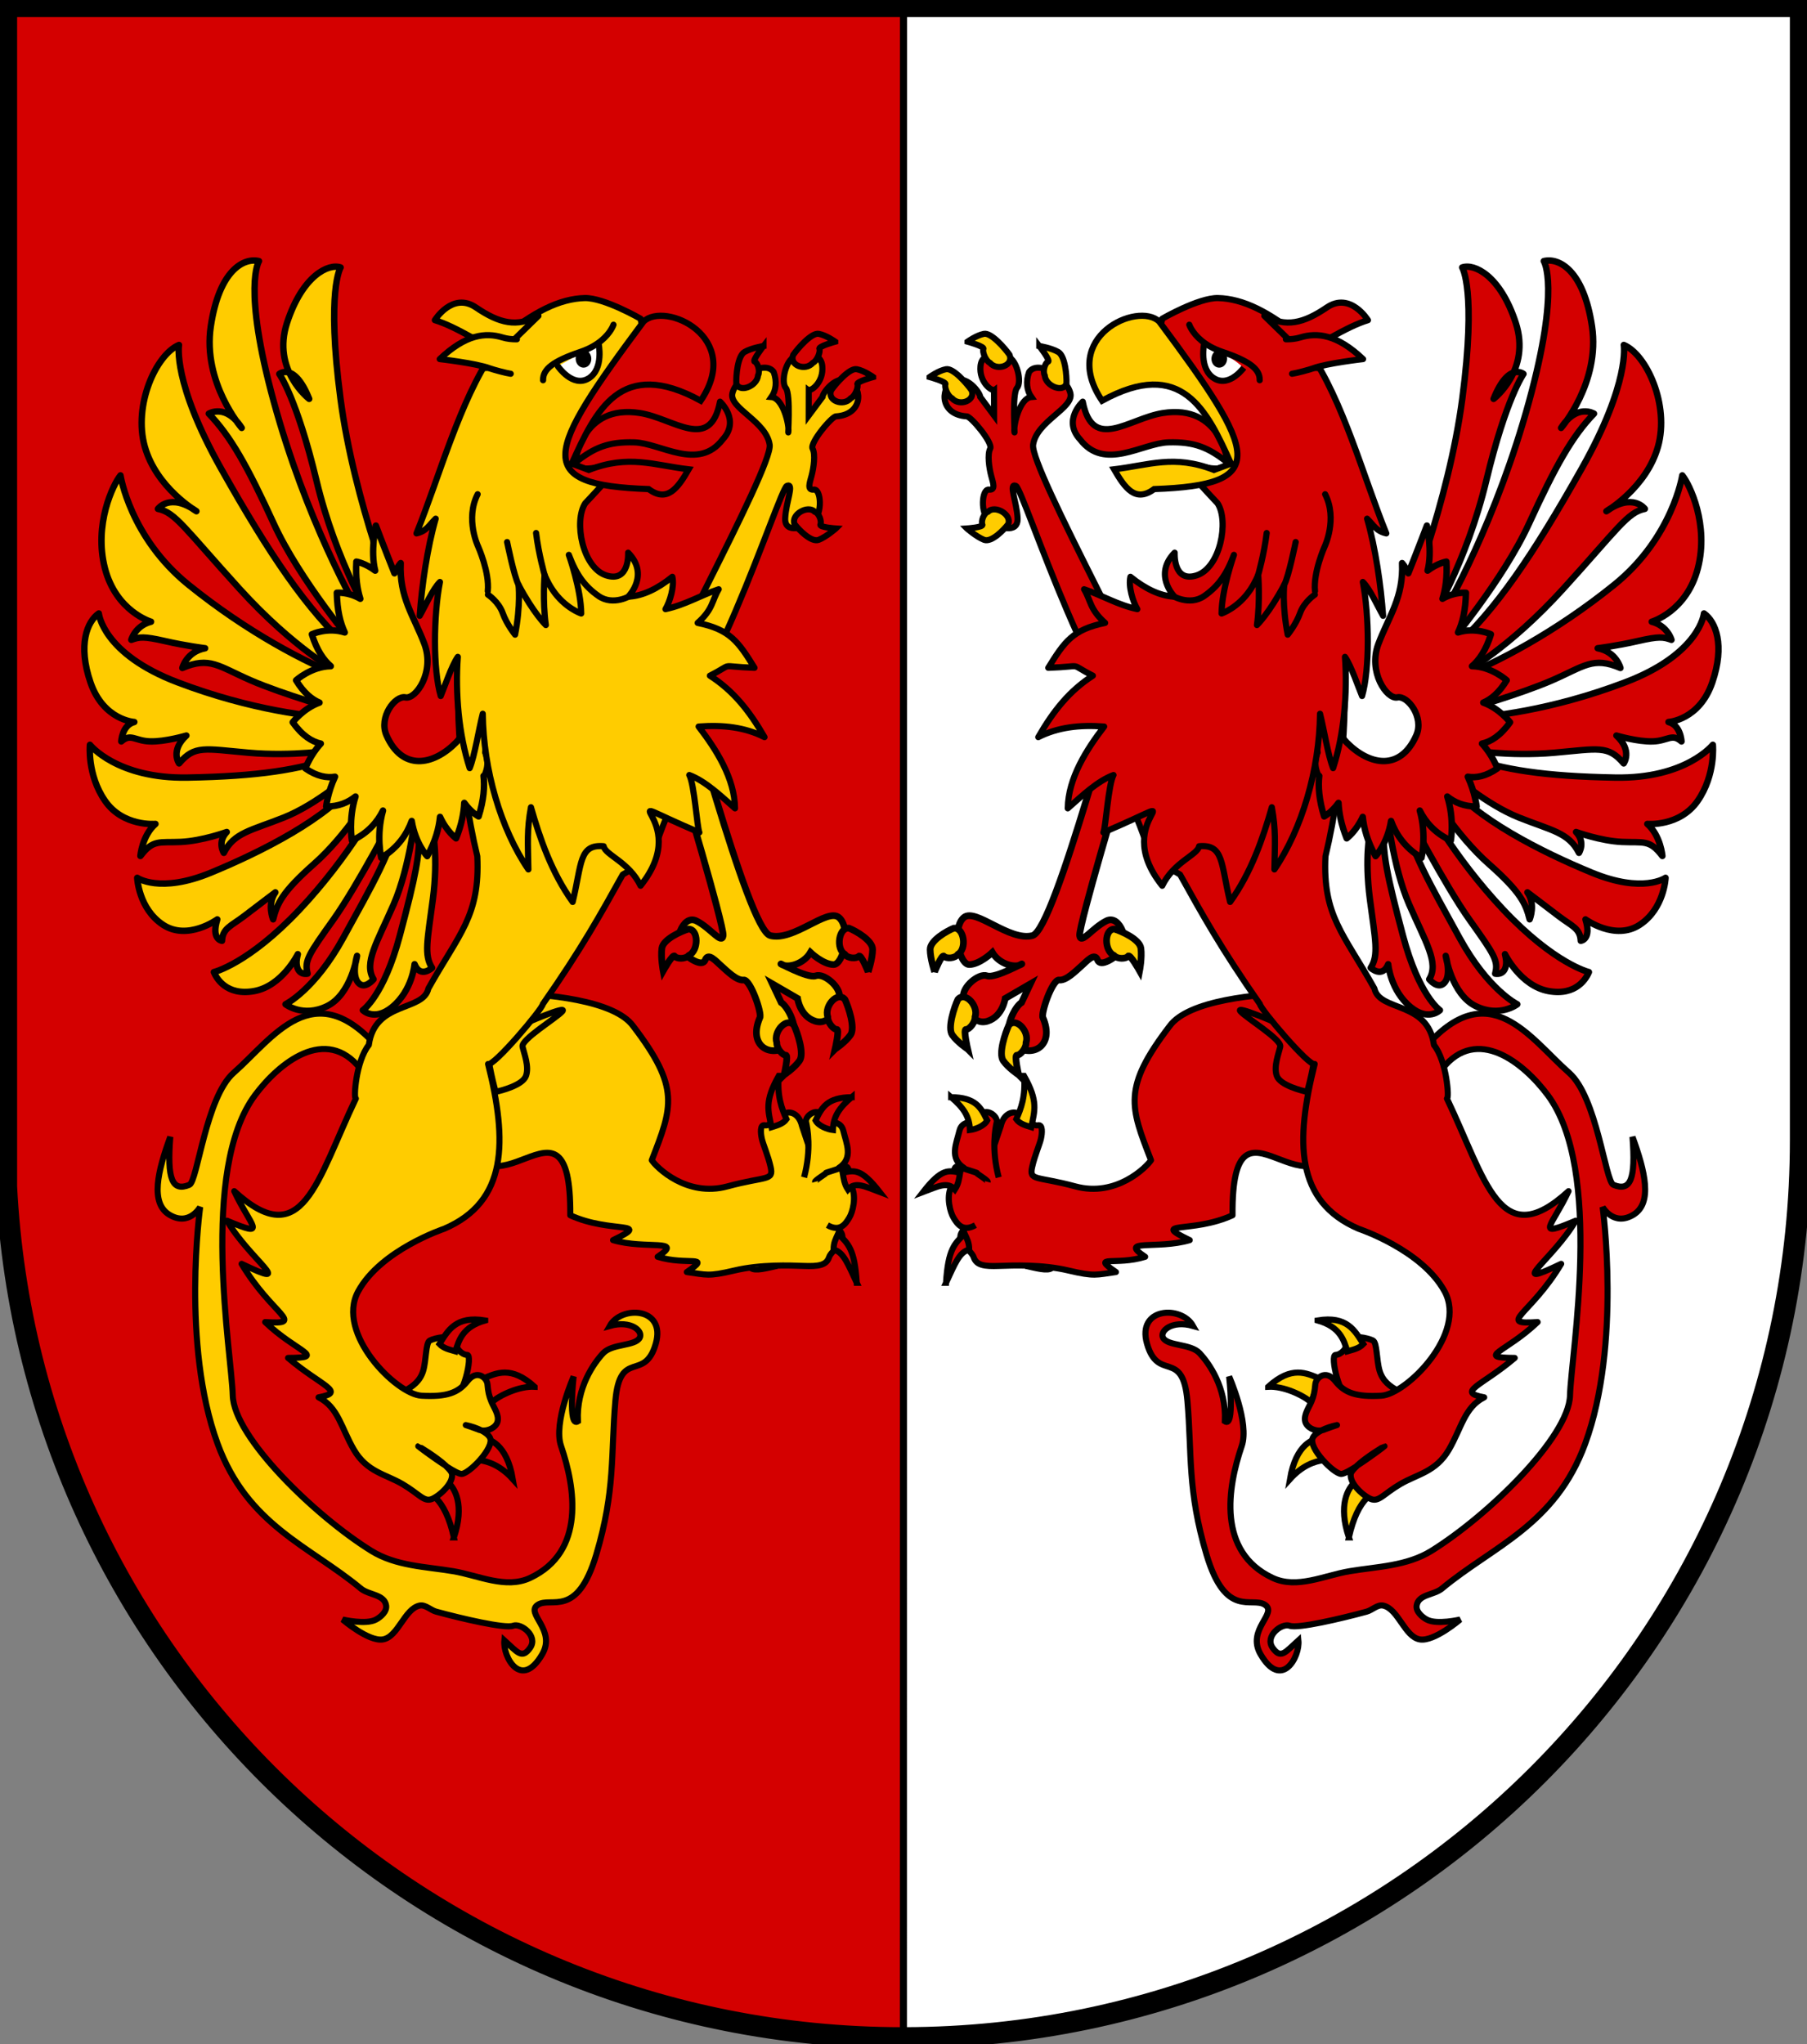 <?xml version="1.0" encoding="UTF-8" standalone="no"?>
<!-- Creator: CorelDRAW -->

<svg
   xmlns:dc="http://purl.org/dc/elements/1.1/"
   xmlns:cc="http://creativecommons.org/ns#"
   xmlns:rdf="http://www.w3.org/1999/02/22-rdf-syntax-ns#"
   xmlns:svg="http://www.w3.org/2000/svg"
   xmlns="http://www.w3.org/2000/svg"
   xmlns:sodipodi="http://sodipodi.sourceforge.net/DTD/sodipodi-0.dtd"
   xmlns:inkscape="http://www.inkscape.org/namespaces/inkscape"
   xml:space="preserve"
   width="2550px"
   height="2885px"
   style="shape-rendering: geometricprecision; text-rendering: geometricprecision; image-rendering: optimizequality; fill-rule: evenodd; clip-rule: evenodd;"
   viewBox="0 0 2550 2885"
   version="1.1"
   inkscape:version="0.48.0 r9654"
   sodipodi:docname="Wappen_Mark_Greifenfurt_3.svg"
   id="svg5350"><rect x="0" y="0" width="2550" height="2885" fill="#808080" stroke="none"/><sodipodi:namedview
   pagecolor="#ffffff"
   bordercolor="#666666"
   borderopacity="1"
   objecttolerance="10"
   gridtolerance="10"
   guidetolerance="10"
   inkscape:pageopacity="0"
   inkscape:pageshadow="2"
   inkscape:window-width="1280"
   inkscape:window-height="751"
   id="namedview5477"
   showgrid="false"
   inkscape:zoom="0.089428076"
   inkscape:cx="1079.312"
   inkscape:cy="1238.0422"
   inkscape:window-x="-4"
   inkscape:window-y="-4"
   inkscape:window-maximized="1"
   inkscape:current-layer="svg5350" />
 <defs
   id="defs5352">
  <style
   type="text/css"
   id="style5354">
   
    .str1 {stroke:black;stroke-width:8.591}
    .str3 {stroke:black;stroke-width:8.591;stroke-linejoin:round}
    .str4 {stroke:black;stroke-width:8.591;stroke-linecap:round;stroke-linejoin:round}
    .str2 {stroke:black;stroke-width:8.61}
    .str8 {stroke:black;stroke-width:8.711}
    .str7 {stroke:black;stroke-width:8.711;stroke-linecap:round;stroke-linejoin:round}
    .str0 {stroke:#2B2A29;stroke-width:9}
    .str5 {stroke:black;stroke-width:9.069;stroke-linecap:round;stroke-linejoin:round}
    .str6 {stroke:black;stroke-width:9.455}
    .fil5 {fill:none}
    .fil4 {fill:black}
    .fil1 {fill:#0000C0}
    .fil2 {fill:#D40000}
    .fil0 {fill:#FFCC00}
    .fil3 {fill:white}
   
  </style>
 
  
  <sodipodi:namedview
   inkscape:window-maximized="1"
   inkscape:window-y="-4"
   inkscape:window-x="-4"
   inkscape:window-height="998"
   inkscape:window-width="1186"
   showgrid="true"
   inkscape:current-layer="layer1"
   inkscape:document-units="px"
   inkscape:cy="459.28372"
   inkscape:cx="349.67181"
   inkscape:zoom="0.7"
   inkscape:pageshadow="2"
   inkscape:pageopacity="0.0"
   borderopacity="1.0"
   bordercolor="#666666"
   pagecolor="#ffffff"
   id="base">
   <inkscape:grid
   snapvisiblegridlinesonly="true"
   enabled="true"
   visible="true"
   empspacing="5"
   id="grid2816"
   type="xygrid" />
  </sodipodi:namedview>
  
 
   
   
   
   
  </defs>
 <path
   id="_207433696"
   class="fil0 str0"
   d="m 2540.83,9.169 -2531.67,0 0,1665.41 c 34.026,668.939 587.013,1200.9 1264.33,1201.25 l 2.739,-0.018 c 698.609,-1.117 1264.6,-567.77 1264.6,-1266.64 l 0,-1600 z"
   inkscape:connector-curvature="0"
   style="fill:#d40000;stroke:#2b2a29;stroke-width:9;fill-opacity:1" /><path
   id="_277565912"
   class="fil1"
   d="m 1274.86,2875.82 c 699.978,-1.126 1265.97,-567.778 1265.97,-1266.65 l 0,-1600 -1261.27,0 -4.56,0 -0.138,2866.65 z"
   inkscape:connector-curvature="0"
   style="fill:#ffffff;stroke:#000000;stroke-opacity:1;stroke-width:10;stroke-miterlimit:4;stroke-dasharray:none;fill-opacity:1" /><g
   id="layer1"
   inkscape:label="Ebene 1"
   inkscape:groupmode="layer">
    <g
   id="g3769"
   transform="matrix(-1,0,0,1,2548.226,0)">
     <path
   id="path2994"
   class="fil2 str1"
   d="m 513.406,2241.84 c -72.516,-60.262 -159.935,-89.195 -202.182,-204.515 -51.405,-140.321 -24.581,-333.95 -24.581,-333.95 0,0 -15.32,27.609 -43.129,11.095 -27.808,-16.514 -16.749,-61.694 0.983,-110.108 -4.694,59.367 2.446,77.861 26.959,67.695 11.392,-4.724 23.133,-123.536 62.502,-158.125 55.377,-48.653 113.048,-140.588 204.43,-34.428 -35.369,40.479 -9.283,-4.318 -25.512,28.775 -49.148,-61.827 -115.098,-7.975 -148.735,37.122 -79.113,106.065 -32.995,365.973 -31.482,423.901 1.54,58.879 116.048,169.924 195.385,219.217 34.918,21.696 76.656,22.272 115.658,28.807 35.921,6.019 74.31,25.54 108.531,9.503 78.638,-36.85 63.718,-127.617 43.647,-186.285 -11.131,-32.533 17.782,-97.878 17.782,-97.878 0,0 -8.284,72.6 6.032,63.165 -2.291,-47.926 22.877,-82.541 35.673,-96.208 12.796,-13.666 45.161,-9.712 51.591,-21.742 4.959,-9.278 -12.142,-25.23 -42.327,-16.665 16.383,-29.335 79.639,-26.467 65.007,24.927 -15.712,55.184 -50.627,6.119 -57.078,81.07 -6.451,74.95 0.178,125.959 -26.959,216.815 -27.137,90.855 -63.865,58.594 -82.409,70.666 -18.543,12.072 26.398,35.019 6.156,69.891 -29.609,51.008 -55.844,3.69 -53.404,-19.632 18.749,16.966 24.808,26.905 36.367,10.457 11.559,-16.448 -12.883,-35.335 -24.116,-31.074 -11.232,4.261 -72.819,-10.159 -108.475,-19.912 -7.957,-2.177 -15.376,-10.318 -23.409,-8.582 -21.537,4.656 -30.262,44.388 -51.963,47.807 -20.294,3.197 -56.687,-28.122 -56.687,-28.122 0,0 32.934,7.834 47.239,0 6.594,-3.612 15.428,-11.173 14.172,-19.685 -2.362,-16.013 -24.465,-14.697 -35.663,-24.001 l -0.001,0 z"
   sodipodi:nodetypes="cscscssccscaassccsscssssscssaaacaaa"
   inkscape:connector-curvature="0"
   style="fill:#d40000;stroke:#000000;stroke-width:8.591" />
     <g
   id="g3211"
   inkscape:transform-center-y="-75.563552"
   inkscape:transform-center-x="47.417158">
      <path
   id="path35942-8"
   class="fil2 str2"
   d="m 914.07,1016.62 c -3.951,-25.042 181.051,-355.785 176.242,-388.983 -4.811,-33.198 -57.385,-51.511 -52.637,-72.435 5.034,-22.183 45.325,-48.376 58.346,-30.206 4.856,13.582 3.267,26.099 -3.207,35.326 16.213,1.339 25.153,38.531 23.947,48.863 -1.207,10.332 3.764,-52.977 -3.624,-61.572 -7.388,-8.594 0.091,-39.234 11.897,-43.682 11.806,-4.448 37.456,-9.015 39.541,12.733 2.16,22.511 -15.674,35.511 -19.082,33.432 l -0.083,36.344 19.521,-26.244 c -0.136,-5.354 19.558,-33.052 38.456,-21.813 18.898,11.239 17.415,46.706 -19.1,49.188 -5.382,-0.972 -37.702,37.401 -33.395,45.553 4.308,8.151 1.398,27.52 -1.364,38.024 -2.764,10.505 -6.838,20.946 3.28,19.824 10.117,-1.122 12.469,34.162 -1.045,44.552 -11.485,8.831 -40.494,18.776 -39.539,-4.08 0.956,-22.855 13.459,-50.176 2.431,-45.814 -11.028,4.362 -117.559,346.524 -192.918,358.283 l -7.668,-27.293 -10e-4,0 z"
   inkscape:connector-curvature="0"
   style="fill:#d40000;stroke:#000000;stroke-width:8.61" />
      <path
   id="path35946-7"
   class="fil0 str2"
   d="m 1081.63,488.297 c 0,0 -16.283,20.871 -12.441,22.067 3.842,1.194 8.091,12.728 4.742,19.467 -1.324,15.312 -26.534,25.14 -30.697,11.203 -0.407,-10.338 1.655,-38.635 11.684,-44.347 10.309,-5.871 26.712,-8.389 26.712,-8.389 z"
   inkscape:connector-curvature="0"
   style="fill:#ffcc00;stroke:#000000;stroke-width:8.61" />
      <path
   id="path35948-6"
   class="fil0 str2"
   d="m 1182.83,482.174 c 0,0 -24.176,6.634 -22.376,10.261 1.8,3.627 -2.725,16.305 -9.258,19.746 -10.652,12.092 -33.737,3.282 -27.621,-11.378 6.325,-9.051 25.754,-31.658 36.087,-29.683 10.622,2.03 23.169,11.054 23.169,11.054 l 0,0 z"
   inkscape:connector-curvature="0"
   style="fill:#ffcc00;stroke:#000000;stroke-width:8.61" />
      <path
   id="path35950-1"
   class="fil0 str2"
   d="m 1236.41,532.09 c 0,0 -24.176,6.634 -22.376,10.261 1.8,3.627 -2.725,16.305 -9.259,19.746 -10.652,12.092 -33.737,3.282 -27.62,-11.378 6.325,-9.051 25.754,-31.658 36.087,-29.683 10.622,2.03 23.169,11.054 23.169,11.054 l 0,0 z"
   inkscape:connector-curvature="0"
   style="fill:#ffcc00;stroke:#000000;stroke-width:8.61" />
      <path
   id="path35952-8"
   class="fil0 str2"
   d="m 1183.72,745.796 c 0,0 -23.883,-1.598 -21.809,-5.631 2.074,-4.033 -1.577,-15.854 -7.911,-17.947 -9.866,-9.943 -33.755,3.79 -28.644,17.274 5.722,7.788 23.676,26.479 34.23,22.315 10.847,-4.28 24.135,-16.011 24.135,-16.011 l 0,10e-4 z"
   inkscape:connector-curvature="0"
   style="fill:#ffcc00;stroke:#000000;stroke-width:8.61" />
     </g>
     <path
   id="path35968-1"
   class="fil2 str3"
   d="m 711.901,1401.09 c 63.534,1.198 159.372,10.559 185.759,46.918 66.828,87.447 55.454,113.98 26.284,189.312 6.39,9.819 49.165,52.585 106.665,36.979 54.98,-14.898 65.576,-7.345 61.053,-27.443 -3.66,-16.265 -10.52,-31.503 -12.35,-39.635 -1.831,-8.133 -2.835,-20.773 4.263,-19.165 7.098,1.61 17.845,-10.682 26.908,-16.081 9.066,-5.401 21.716,0.474 25.376,16.737 l 47.975,143.065 c 23.793,17.553 -5.837,30.787 -9.658,42.439 -3.818,11.652 -15.399,13.043 -35.646,12.309 -19.718,-0.715 -60.763,-2.369 -98.024,6.439 -37.26,8.809 -39.125,6.006 -67.078,2.19 36.579,-25.089 0.397,-8.553 -41.204,-21.528 38.74,-25.889 -16.923,-9.892 -62.915,-23.504 57.112,-27.622 -3.261,-8.883 -60.378,-35.089 1.508,-203.481 -114.304,32.404 -158.989,-131.424 -9.247,-115.007 61.958,-182.519 61.958,-182.519 l 0,0 z"
   inkscape:connector-curvature="0"
   style="fill:#d40000;stroke:#000000;stroke-width:8.591;stroke-linejoin:round" />
     <path
   id="path35970-2"
   class="fil2 str3"
   d="m 578.13,1961.31 c 14.126,13.306 42.05,29.105 60.984,20.522 19.446,-8.815 32.515,-69.47 24.404,-69.731 -7.954,-0.255 -15.898,-9.099 -17.597,-19.171 -1.819,-10.793 -29.021,-4.583 -35.306,-1.064 -5.792,3.244 -4.794,27.605 -9.197,42.522 -4.557,15.438 -15.536,22.028 -23.287,26.922 l -10e-4,0 z"
   sodipodi:nodetypes="csssssc"
   inkscape:connector-curvature="0"
   style="fill:#d40000;stroke:#000000;stroke-width:8.591;stroke-linejoin:round" />
     <path
   id="path35972-3"
   class="fil2 str3"
   d="m 1100.88,1786.36 c -22.765,5.437 -34.626,7.774 -38.68,1.191 m 76.681,-126.005 c 10.602,-39.612 4.714,-69.54 2.811,-77.991 -1.901,-8.451 15.452,-21.672 23.355,-8.996 8.041,12.896 25.25,4.291 29.376,21.704 4.119,17.391 14.499,38.229 -6.555,51.963 l -15.275,58.462 m -33.712,-45.142 0,0 0,0 z"
   inkscape:connector-curvature="0"
   style="fill:#d40000;stroke:#000000;stroke-width:8.591;stroke-linejoin:round" />
     <path
   id="path35974-3"
   class="fil2 str3"
   d="m 1171.77,1728.97 c 18.235,10.411 25.869,-2.337 30.834,-10.41 4.964,-8.073 10.117,-28.98 3.753,-42.723 -6.364,-13.742 -0.789,-33.189 -11.522,-29.058 -8.757,3.371 -27.339,8.767 -25.028,8.496 2.312,-0.272 -16.041,10.486 -15.439,12.659 m 17.401,61.036 0,0 0,0 z"
   sodipodi:nodetypes="cssszs"
   inkscape:connector-curvature="0"
   style="fill:#d40000;stroke:#000000;stroke-width:8.591;stroke-linejoin:round" />
     <path
   id="path35976-4"
   class="fil0 str1"
   d="m 644.699,2169.64 c 15.524,-45.683 1.457,-69.95 -9.409,-78.699 -6.392,5.857 -11.676,11.36 -16.233,22.741 10.794,11.065 19.389,28.174 25.642,55.958 z"
   inkscape:connector-curvature="0"
   style="fill:#ffcc00;stroke:#000000;stroke-width:8.591" />
     <path
   id="path35978-1"
   class="fil0 str1"
   d="m 727.843,2087.36 c -8.458,-49.739 -33.385,-58.14 -45.477,-57.666 -2.246,9.557 -3.813,18.019 -2.228,30.906 13.063,1.53 30.684,7.851 47.705,26.76 z"
   inkscape:connector-curvature="0"
   style="fill:#ffcc00;stroke:#000000;stroke-width:8.591" />
     <path
   id="path35980-1"
   class="fil0 str1"
   d="m 758.603,1957.07 c -33.137,-30.268 -53.943,-19.213 -71.903,-11.931 2.881,9.674 5.327,21.074 11.679,33.639 10.397,-9.614 38.635,-22.996 60.224,-21.707 z"
   inkscape:connector-curvature="0"
   style="fill:#ffcc00;stroke:#000000;stroke-width:8.591" />
     <path
   id="path35982-3"
   class="fil0 str1"
   d="m 688.878,1863.46 c -41.572,-6.95 -52.661,14.398 -64.538,33.248 6.187,6.573 15.125,8.089 22.595,10.342 4.744,-15.692 10.114,-34.643 41.943,-43.59 z"
   inkscape:connector-curvature="0"
   style="fill:#ffcc00;stroke:#000000;stroke-width:8.591" />
     <path
   id="path35984-8"
   class="fil2 str1"
   d="m 1213.23,1810.38 c -3.066,-48.144 -12.059,-54.954 -26.298,-69.327 -3.476,7.671 -6.391,12.363 -6.439,22.572 13.918,2.619 20.668,21.04 32.738,46.755 z"
   inkscape:connector-curvature="0"
   style="fill:#d40000;stroke:#000000;stroke-width:8.591" />
     <path
   id="path35986-7"
   class="fil2 str1"
   d="m 1245.57,1682.21 c -26.552,-34.055 -35.792,-30.386 -52.258,-27.344 1.69,9.354 2.218,15.859 7.401,23.773 10.257,-11.779 23.991,-4.278 44.857,3.571 z"
   inkscape:connector-curvature="0"
   style="fill:#d40000;stroke:#000000;stroke-width:8.591" />
     <path
   id="path35988-4"
   class="fil0 str1"
   d="m 1206.01,1548.41 c -34.392,0.273 -41.975,14.137 -50.916,32.859 4.463,8.086 17.1,12.542 24.463,13.461 0.502,-19.252 9.123,-31.581 26.453,-46.322 l 0,0 z"
   inkscape:connector-curvature="0"
   style="fill:#ffcc00;stroke:#000000;stroke-width:8.591" />
     <path
   id="path35990-2"
   class="fil0 str1"
   d="m 1103.13,1518.33 c -20.468,36.029 -14.882,49.266 -10.194,72.356 6.474,-2.076 16.186,-4.24 21.093,-11.235 -6.628,-15.059 -13.377,-32.222 -10.899,-61.12 l 0,0 z"
   inkscape:connector-curvature="0"
   style="fill:#ffcc00;stroke:#000000;stroke-width:8.591" />
     <path
   id="path35992-7"
   class="fil2 str3"
   d="m 703.594,1540.99 c 0,0 -12.731,-46.878 -9.863,-56.574 3.038,-10.279 15.665,-23.891 33.511,-32.122 20.111,-9.274 78.989,-34.499 70.44,-24.972 -8.549,9.526 -58.371,39.721 -56.112,49.765 2.261,10.043 9.609,28.03 4.877,41.238 -4.794,13.377 -34.975,20.72 -42.853,22.666 l 0,0 z"
   inkscape:connector-curvature="0"
   style="fill:#d40000;stroke:#000000;stroke-width:8.591;stroke-linejoin:round" />
     <path
   id="path35994-7"
   class="fil2 str3"
   d="m 524.654,1474.7 c 8.513,-62.335 76.857,-46.717 84.051,-79.685 43.534,-77.715 73.068,-102.437 69.052,-186.596 -26.733,-110.611 -36.116,-262.131 -16.654,-272.039 28.837,-28.244 61.577,-92.027 90.385,-101.844 321.23,183.707 234.546,189.059 177.244,361.317 -36.458,-75.62 29.668,-2.486 -45.807,38.404 -31.197,55.948 -57.361,103.633 -112.729,182.809 -0.411,6.742 -69.852,88.817 -77.242,84.458 27.367,108.914 27.669,194.096 -61.909,232.547 0,0 -89.474,29.726 -121.424,88.404 -32.166,59.082 53.744,145.2 89.379,147.193 35.439,1.98 51.775,-3.925 64.966,-20.726 13.448,-17.13 27.338,-4.372 28.135,4.612 0.93,10.472 2.132,16.226 5.509,24.481 3.325,8.126 11.148,18.585 8.733,28.139 -2.042,8.081 -13.03,13.989 -22.921,12.466 -6.334,-3.291 -14.216,-5.869 -21.932,-7.528 5.105,1.518 10.122,3.495 16.763,5.897 1.672,0.798 3.37,1.353 5.168,1.631 5.826,3.026 10.459,6.567 12.331,10.591 6.511,13.996 -30.106,51.06 -40.356,50.828 -3.816,-0.087 -12.358,-4.957 -21.66,-10.895 4.374,4.156 7.783,7.9 8.294,10.942 2.08,12.411 -16.078,29.908 -27.774,35.099 -11.694,5.19 -18.033,-6.683 -42.065,-20.784 -24.031,-14.102 -50.205,-17.128 -68.523,-48.422 -17.8,-30.411 -22.1,-60.131 -49.932,-74.031 40.2,-7.48 3.69,-15.895 -43.043,-55.613 56.481,-0.352 11.796,-8.264 -32.313,-50.603 58.85,3.94 9.717,-9.993 -33.241,-82.168 80.275,38.495 11.002,-6.749 -20.568,-60.909 59.575,25.231 33.302,7.938 10.174,-41.667 96.834,88.734 116.425,-14.929 171.601,-130.65 -3.58,0.89 0.091,-52.95 18.303,-75.653 l 10e-4,0 z m 69.805,566.23 c -0.26,0.038 21.143,16.252 39.184,27.795 -13.537,-12.75 -38.887,-27.84 -39.184,-27.795 z"
   inkscape:connector-curvature="0"
   style="fill:#d40000;stroke:#000000;stroke-width:8.591;stroke-linejoin:round" />
     <path
   id="path36153-5"
   class="fil2 str4"
   d="m 827.661,881.191 c -25.006,-11.647 -47.245,-33.592 -47.245,-33.592 m 47.245,33.592 0,0 0,0 z"
   inkscape:connector-curvature="0"
   style="fill:#d40000;stroke:#000000;stroke-width:8.591;stroke-linecap:round;stroke-linejoin:round" />
     <path
   id="path36027-8"
   class="fil2 str4"
   d="m 744.056,991.191 c 0,0 44.043,34.938 65.613,57.156 21.57,22.222 44.117,39.767 44.117,39.767 0,0 -12.45,9.303 -20.603,4.632 0,0 35.699,27.895 15.307,95.036 0,0 -5.139,-46.86 -38.139,-85.323 -33.005,-38.46 -60.039,-74.458 -81.321,-92.408 l 15.028,-18.861 -10e-4,10e-4 z"
   inkscape:connector-curvature="0"
   style="fill:#d40000;stroke:#000000;stroke-width:8.591;stroke-linecap:round;stroke-linejoin:round" />
     <g
   id="g2977"
   inkscape:transform-center-y="-80.912266"
   inkscape:transform-center-x="-114.82371">
      <path
   id="path36031-2"
   class="fil2 str5"
   d="m 614.872,1172.92 c 0,0 7.893,37.228 0.217,95.675 -7.677,58.453 -12.822,79.134 -1.168,97.302 0,0 -16.538,15.252 -24.684,-5.193 0,0 -3.142,37.15 -31.715,60.52 -25.22,20.63 -41.285,4.42 -41.285,4.42 0,0 29.44,-19.85 52.173,-105.325 22.732,-85.475 28.13,-113.096 27.318,-149.236 l 19.146,1.837 -10e-4,0 z"
   inkscape:connector-curvature="0"
   style="fill:#d40000;stroke:#000000;stroke-width:9.068;stroke-linecap:round;stroke-linejoin:round" />
      <path
   id="path36033-9"
   class="fil2 str5"
   d="m 591.239,1143.28 c 0,0 -8.15,79.22 -31.445,132.768 -23.296,53.542 -42.65,82.877 -28.454,105.95 0,0 -12.854,15.806 -22.063,4.271 -9.208,-11.535 -1.218,-37.332 -1.218,-37.332 0,0 -8.264,54.327 -42.324,70.935 -34.059,16.615 -58.679,-2.609 -58.679,-2.609 0,0 41.231,-20.107 81.657,-93.976 40.423,-73.863 70.132,-123.643 81.012,-180.061 l 21.515,0.054 -10e-4,0 z"
   inkscape:connector-curvature="0"
   style="fill:#d40000;stroke:#000000;stroke-width:9.068;stroke-linecap:round;stroke-linejoin:round" />
      <path
   id="path36035-1"
   class="fil2 str5"
   d="m 563.556,1144.82 c 0,0 -54.313,104.367 -89.021,153.137 -34.709,48.767 -41.153,57.797 -36.252,76.09 0,0 -13.958,3.437 -15.487,-13.74 -0.405,-4.582 0.548,-9.045 1.648,-13.733 0,0 -22.016,44.963 -61.594,52.097 -39.582,7.133 -53.583,-18.893 -56.863,-26.828 0,0 48.543,-11.508 120.552,-87.794 72.004,-76.287 112.981,-154.482 112.981,-154.482 l 24.037,15.25 0,0 z"
   inkscape:connector-curvature="0"
   style="fill:#d40000;stroke:#000000;stroke-width:9.068;stroke-linecap:round;stroke-linejoin:round" />
      <path
   id="path36037-3"
   class="fil2 str5"
   d="m 528.348,1119.6 c 0,0 -35.846,59.668 -80.935,99.504 -45.089,39.836 -52.287,56.124 -57.798,78.282 0,0 -8.903,-21.214 3.163,-38.044 0,0 -25.852,19.502 -44.023,33.434 -18.165,13.926 -30.51,17.109 -31.264,34.918 0,0 -15.615,-1.63 -6.659,-30.215 0,0 -41.713,30.489 -76.473,7.682 -34.759,-22.798 -36.526,-66.354 -36.526,-66.354 0,0 31.691,22.473 103.639,-7.142 71.947,-29.61 165.684,-77.152 204.149,-128.36 l 22.727,16.296 z"
   inkscape:connector-curvature="0"
   style="fill:#d40000;stroke:#000000;stroke-width:9.068;stroke-linecap:round;stroke-linejoin:round" />
      <path
   id="path36039-5"
   class="fil2 str5"
   d="m 497.346,1094.36 c 0,0 -46.398,40.882 -92.456,59.288 -46.057,18.406 -70.365,21.131 -84.875,49.911 0,0 -9.615,-14.838 4.168,-29.412 0,0 -34.651,12.635 -64.919,14.013 -30.274,1.376 -38.927,-3.933 -56.92,19.847 0,0 2.254,-28.685 21.228,-45.235 0,0 -45.681,4.226 -71.168,-32.628 -25.491,-36.854 -21.292,-79.058 -21.292,-79.058 0,0 37.939,48.022 137.614,46.263 99.676,-1.759 158.702,-11.078 209.448,-29.334 l 19.174,26.345 -0.002,0 z"
   inkscape:connector-curvature="0"
   style="fill:#d40000;stroke:#000000;stroke-width:9.068;stroke-linecap:round;stroke-linejoin:round" />
      <path
   id="path36041-9"
   class="fil2 str5"
   d="m 474.754,1058.53 c 0,0 -56.922,9.305 -119.604,3.771 -62.684,-5.528 -76.028,-10.989 -98.261,15.066 0,0 -12.829,-18.08 10.303,-39.301 0,0 -30.066,8.981 -51.405,8.235 -21.343,-0.746 -26.998,-11.777 -40.442,0.054 0,0 0.996,-23.001 18.37,-27.418 0,0 -43.474,-2.529 -61.763,-55.665 -18.287,-53.145 -4.847,-86.066 11.662,-97.569 0,0 5.293,56.849 110.803,97.064 105.514,40.211 192.087,48.896 224.738,50.616 l -4.4,45.147 z"
   inkscape:connector-curvature="0"
   style="fill:#d40000;stroke:#000000;stroke-width:9.068;stroke-linecap:round;stroke-linejoin:round" />
      <path
   id="path36043-8"
   class="fil2 str5"
   d="m 481.91,1002.3 c 0,0 -78.441,-22.385 -123.926,-42.188 -45.48,-19.8 -57.722,-33.908 -96.474,-17.441 0,0 5.685,-22.854 32.127,-27.839 0,0 -26,-3.145 -56.308,-10.061 -30.307,-6.921 -36.302,-6.021 -47.851,-1.811 0,0 5.476,-19.909 27.884,-25.565 0,0 -49.443,-14.419 -65.18,-75.702 -15.735,-61.282 11.486,-117.963 22.032,-130.812 0,0 13.398,87.57 96.025,154.363 82.625,66.791 166.731,110.753 219.97,131.031 l -8.3,46.023 10e-4,0 z"
   inkscape:connector-curvature="0"
   style="fill:#d40000;stroke:#000000;stroke-width:9.068;stroke-linecap:round;stroke-linejoin:round" />
      <path
   id="path36045-4"
   class="fil2 str5"
   d="m 483.347,950.091 c 0,0 -63.549,-33.709 -141.041,-119.022 -77.495,-85.318 -90.742,-108.063 -115.254,-112.941 0,0 16.855,-23.434 54.306,3.331 0,0 -56.451,-32.707 -72.875,-91.218 -16.428,-58.512 16.032,-129.914 48.269,-143.404 0,0 -9.366,52.428 59.483,174.614 68.848,122.185 121.067,199.344 182.347,254.843 l -15.233,33.798 -10e-4,-0.002 z"
   inkscape:connector-curvature="0"
   style="fill:#d40000;stroke:#000000;stroke-width:9.068;stroke-linecap:round;stroke-linejoin:round" />
      <path
   id="path36047-0"
   class="fil2 str5"
   d="m 505.924,912.104 c 0,0 -78.358,-92.4 -115.474,-173.27 -37.117,-80.87 -60.745,-123.093 -91.645,-155.076 0,0 24.165,-14.829 46.446,20.14 0,0 -55.492,-64.003 -43.612,-143.415 11.875,-79.414 46.765,-97.239 68.037,-92 0,0 -23.679,36.089 20.941,198.686 44.62,162.598 112.778,287.551 134.748,321.66 l -19.44,23.272 -10e-4,0.002 z"
   inkscape:connector-curvature="0"
   style="fill:#d40000;stroke:#000000;stroke-width:9.068;stroke-linecap:round;stroke-linejoin:round" />
      <path
   id="path36049-7"
   class="fil2 str5"
   d="m 530.223,877.741 c 0,0 -51.635,-83.732 -79.487,-199.748 -27.849,-116.015 -52.409,-150.281 -52.409,-150.281 0,0 21.132,-17.402 42.176,35.205 0,0 -53.121,-40.58 -31.241,-107.431 21.876,-66.852 58.696,-83.994 75.591,-78.037 0,0 -20.376,31.866 -0.182,185.226 19.446,147.694 81.06,298.963 81.06,298.963 l -35.508,16.101 0,0.001 z"
   sodipodi:nodetypes="ccccccccc"
   inkscape:connector-curvature="0"
   style="fill:#d40000;stroke:#000000;stroke-width:9.068;stroke-linecap:round;stroke-linejoin:round" />
      <path
   id="path3422"
   class="fil2 str5"
   d="m 534.614,741.735 c 0,0 11.399,30.169 26.238,67.341 4.169,-9.587 8.796,-14.432 8.796,-14.432 -2.115,48.554 18.332,74.356 33.385,113.957 15.058,39.603 -12.002,78.631 -26.687,75.599 -14.688,-3.033 -37.949,28.061 -26.822,53.414 22.166,50.518 65.564,43.153 98.131,10.337 32.566,-32.816 22.032,-120.275 22.032,-120.275 l 27.134,14.702 c 10.184,47.174 -7.84,119.434 -7.84,119.434 7.722,17.011 -1.064,32.388 -1.064,32.388 -0.456,0.294 -0.928,0.513 -1.377,0.755 1.677,14.777 0.467,33.672 -6.947,57.233 0,0 -10.473,-5.465 -20.221,-19.173 -0.681,14.155 -3.808,30.841 -11.572,50.112 0,0 -13.165,-9.559 -22.658,-30.303 -1.554,15.798 -6.419,34.437 -18.1,55.427 0,0 -16.641,-17.583 -21.855,-49.678 -6.374,17.65 -18.79,37.461 -42.973,51.97 0,0 -7.582,-31.254 2.438,-66.615 -7.706,15.546 -20.929,31.821 -43.834,42.279 0,0 -5.225,-29.773 5.047,-62.154 -10.201,8.243 -23.682,14.271 -41.433,14.081 0,0 2.34,-20.207 12.524,-41.985 -11.492,1.937 -25.502,-0.41 -41.851,-11.745 0,0 7.044,-19.175 21.795,-34.997 -12.233,-2.626 -25.991,-10.9 -39.666,-30.102 0,0 15.188,-19.742 37.84,-27.745 -10.89,-4.589 -22.487,-14.005 -33.071,-31.495 0,0 21.465,-19.555 48.984,-19.921 -9.958,-8.486 -19.755,-22.355 -26.732,-45.022 0,0 21.901,-10.364 46.453,-2.571 -6.164,-13.034 -10.781,-31.024 -11.205,-56.019 0,0 15.933,-1.554 33.139,8.497 -4.269,-13.434 -6.834,-30.406 -5.552,-52.431 0,0 12.511,2.06 26.581,12.737 -7.189,-27.26 0.945,-63.6 0.945,-63.6 l 10e-4,0.002 z"
   inkscape:connector-curvature="0"
   style="fill:#d40000;stroke:#000000;stroke-width:9.068;stroke-linecap:round;stroke-linejoin:round" />
     </g>
     <g
   id="g3204"
   inkscape:transform-center-y="50.854294"
   inkscape:transform-center-x="26.457105">
      <path
   id="path36127-9"
   class="fil2 str6"
   d="m 951.106,924.632 c 15.602,21.933 107.569,387.431 140.198,395.738 32.629,8.307 80.055,-39.152 96.552,-25.728 17.49,14.232 7.254,66.946 -7.605,66.587 -14.858,-0.359 -32.365,-17.084 -32.365,-17.084 -9.693,16.526 -31.922,22.325 -40.662,16.895 -8.741,-5.431 36.393,20.405 48.052,16.089 11.659,-4.316 35.541,15.895 33.402,30.113 -2.139,14.218 -13.259,40.415 -34.076,33.852 -21.547,-6.794 -24.886,-32.043 -24.886,-32.043 l -35.57,-20.634 12.477,26.372 c 11.041,6.86 29.907,45.687 9.829,61.052 -25.263,17.901 -56.916,0 -40.072,-39.438 3.696,-5.274 -13.176,-54.637 -22.822,-53.385 -9.646,1.251 -23.131,-12.477 -31.214,-19.616 -8.084,-7.139 -18.693,-19.793 -22.965,-8.691 -4.273,11.102 -24.203,-3.196 -34.749,-12.597 -10.546,-9.4 2.163,-52.693 22.395,-42.483 20.232,10.209 35.811,34.012 37.622,20.648 0.43,-3.175 -3.185,-19.004 -9.568,-43.221 -20.489,-77.731 -69.491,-241.878 -104.746,-351.358 l 40.778,-1.068 -0.002,-10e-4 z"
   inkscape:connector-curvature="0"
   style="fill:#d40000;stroke:#000000;stroke-width:9.455" />
      <path
   id="path36131-3"
   class="fil0 str6"
   d="m 1229.31,1371.46 c 0,0 -10.171,-25.529 -13.209,-21.964 -3.033,3.573 -15.476,3.409 -19.742,-2.823 -12.927,-7.544 -8.688,-38.04 5.842,-36.827 9.399,3.723 33.485,17.258 33.402,30.113 -0.086,13.214 -6.292,31.501 -6.292,31.501 l 0,0 z"
   inkscape:connector-curvature="0"
   style="fill:#ffcc00;stroke:#000000;stroke-width:9.455" />
      <path
   id="path36133-3"
   class="fil0 str6"
   d="m 1182.66,1480.5 c 0,0 6.546,-28.126 2.397,-27.686 -4.15,0.438 -13.089,-9.417 -12.785,-17.68 -5.265,-16.074 14.446,-36.847 24.327,-24.518 4.789,10.296 14.883,39.836 7.809,49.925 -7.271,10.37 -21.748,19.959 -21.748,19.959 z"
   inkscape:connector-curvature="0"
   style="fill:#ffcc00;stroke:#000000;stroke-width:9.455" />
      <path
   id="path36135-5"
   class="fil0 str6"
   d="m 1110.73,1516.87 c 0,0 6.546,-28.126 2.397,-27.686 -4.15,0.439 -13.089,-9.417 -12.784,-17.68 -5.265,-16.075 14.445,-36.848 24.327,-24.518 4.788,10.296 14.883,39.836 7.809,49.925 -7.271,10.37 -21.748,19.959 -21.748,19.959 l 0,0 z"
   inkscape:connector-curvature="0"
   style="fill:#ffcc00;stroke:#000000;stroke-width:9.455" />
      <path
   id="path36137-9"
   class="fil0 str6"
   d="m 940.031,1370.08 c 0,0 13.711,-24.509 16.228,-20.706 2.517,3.803 14.902,4.707 20.022,-1.124 13.913,-6.397 14.003,-37.07 -0.611,-37.103 -9.867,2.9 -35.719,14.302 -37.449,27.086 -1.779,13.142 1.808,31.847 1.808,31.847 l 0.001,0 z"
   inkscape:connector-curvature="0"
   style="fill:#ffcc00;stroke:#000000;stroke-width:9.455" />
     </g>
     <g
   id="g3189">
      <path
   id="path36157-2"
   class="fil2 str7"
   d="m 802.8,424.522 c 8.841,-2.333 17.707,-3.698 26.626,-3.883 27.41,-0.57 78.716,29.141 78.716,29.141 7.817,40.633 21.779,60.286 61.341,82.435 -84.448,-66.513 -138.566,77.204 -157.485,123.684 33.696,23.628 111.244,-44.517 18.025,54.376 -16.345,25.2 -3.94,90.826 29.548,101.719 33.484,10.899 31.013,-32.037 31.013,-32.037 30.407,31.009 0.804,61.309 0.804,61.309 0,0 1.089,0.633 1.186,0.685 0,-10e-4 0.086,-0.028 0.091,-0.027 17.999,-1.213 38.844,-10.387 60.308,-27.912 3.198,13.766 -3.592,35.349 -9.699,45.634 28.256,-6.077 49.13,-19.4 75.126,-28.063 -9.755,16.093 -7.713,28.077 -29.691,47.499 45.637,9.286 57.435,26.528 80.196,63.358 -53.857,-1.837 -26.141,-7.465 -62.925,11.117 32.9,21.163 55.676,49.491 77.049,86.714 -27.641,-14.004 -58.496,-17.561 -92.966,-14.908 24.976,32.435 50.799,73.003 51.354,115.402 -19.843,-17.416 -41.554,-38.426 -64.533,-47.002 7.303,13.619 10.838,73.097 14.224,81.046 -146.623,-62.603 -4.028,-23.343 -82.993,75.223 -16.165,-33.588 -49.909,-43.416 -52.066,-55.805 -34.992,-2.962 -30.543,24.315 -43.727,78.633 -30.008,-41.821 -46.593,-90.638 -58.857,-133.648 -5.903,31.983 -4.304,50.067 -3.64,87.77 -38.909,-56.79 -63.488,-140.738 -64.385,-219.698 -6.002,23.639 -11.173,58.729 -18.437,76.748 -15.418,-47.259 -20.503,-106.304 -16.76,-157.016 -8.715,12.288 -19.279,43.902 -24.124,55.246 -10.975,-37.586 -10.25,-113.567 -1.089,-160.944 -10.003,9.645 -22.069,36.517 -28.592,47.753 2.93,-42.291 10.871,-96.487 22.589,-137.086 -9.547,9.272 -12.626,17.446 -27.108,20.774 31.847,-78.663 61.417,-188.261 108.15,-255.555 14.57,-20.446 29.44,-34.486 44.467,-44.562 19.501,-13.075 38.817,-22.991 58.266,-28.123 l -10e-4,10e-4 -0.002,0.001 z"
   sodipodi:nodetypes="cscccccccsscccccccccccccccccccccccccscc"
   inkscape:connector-curvature="0"
   style="fill:#d40000;stroke:#000000;stroke-width:8.711;stroke-linecap:round;stroke-linejoin:round" />
      <path
   id="path36159-8"
   class="fil2 str7"
   d="m 1020.27,566.833 c 0,0 28.887,26.19 3.755,53.376 -34.496,45.11 -87.488,5.179 -124.527,4.078 -37.041,-1.102 -56.792,7.335 -83.806,28.78 0,0 8.464,-83.431 91.795,-70.133 47.903,7.644 98.883,55.486 112.782,-16.102 l 0,0 z"
   sodipodi:nodetypes="ccscsc"
   inkscape:connector-curvature="0"
   style="fill:#d40000;stroke:#000000;stroke-width:8.711;stroke-linecap:round;stroke-linejoin:round" />
      <path
   id="path36161-6"
   class="fil2 str7"
   d="m 617.797,451.832 c 0,0 24.874,-40.467 58.032,-17.942 33.159,22.525 57.569,28.336 88.189,11.855 l -48.516,47.259 -4.087,6.302 c 0,0 -17.872,0.002 -39.319,-22.043 -23.199,-12.879 -38.778,-20.633 -54.299,-25.431 l -10e-4,0 z"
   inkscape:connector-curvature="0"
   style="fill:#d40000;stroke:#000000;stroke-width:8.711;stroke-linecap:round;stroke-linejoin:round" />
      <path
   id="path36163-0"
   class="fil2 str7"
   d="m 894.841,840.175 c 0,0 -24.972,15.731 -46.098,0.889 -18.968,-13.322 -31.012,-29.142 -41.807,-58.004 0,0 17.21,48.324 17.464,82.748 0,0 -23.205,-7.563 -40.821,-33.935 -7.11,-10.642 -10.918,-20.707 -10.918,-20.707 0,0 -2.987,36.82 1.802,70.954 0,0 -17.235,-16.616 -38.552,-56.851 0,0 3.294,28.478 -4.844,70.381 0,0 -11.752,-14.382 -17.49,-30.488 -5.738,-16.104 -20.822,-25.978 -20.822,-25.978 m 202.087,0.992 0,0 0,0 z"
   inkscape:connector-curvature="0"
   style="fill:#d40000;stroke:#000000;stroke-width:8.711;stroke-linecap:round;stroke-linejoin:round" />
      <path
   id="path36173-5"
   class="fil2 str7"
   d="m 735.908,825.266 c -6.294,-11.888 -16.1,-60.309 -16.1,-60.309 m 16.1,60.309 0,0 0,0 z"
   inkscape:connector-curvature="0"
   style="fill:#d40000;stroke:#000000;stroke-width:8.711;stroke-linecap:round;stroke-linejoin:round" />
      <path
   id="path36175-0"
   class="fil2 str7"
   d="m 760.717,752.197 c 3.488,29.438 11.942,58.968 11.942,58.968 m -11.942,-58.968 0,0 0,0 z"
   inkscape:connector-curvature="0"
   style="fill:#d40000;stroke:#000000;stroke-width:8.711;stroke-linecap:round;stroke-linejoin:round" />
      <path
   id="path36183-6"
   class="fil2 str7"
   d="m 718.832,513.834 c 0,0 -13.589,5.215 -30.051,5.517 m 30.051,-5.517 0,0 0,0 z"
   inkscape:connector-curvature="0"
   style="fill:#d40000;stroke:#000000;stroke-width:8.711;stroke-linecap:round;stroke-linejoin:round" />
      <path
   id="path36185-1"
   class="fil2 str7"
   d="m 678.223,697.483 c -17.896,35.003 0.724,73.915 0.724,73.915 0,0 16.302,36.34 13.603,62.752 m -14.327,-136.667 0,0 0,0 z"
   inkscape:connector-curvature="0"
   style="fill:#d40000;stroke:#000000;stroke-width:8.711;stroke-linecap:round;stroke-linejoin:round" />
      <path
   id="path36187-3"
   class="fil3 str7"
   d="m 791.465,516.926 c 0,0 20.866,30.558 43.145,17.193 22.279,-13.364 14.192,-49.868 14.192,-49.868 m -57.337,32.675 0,0 0,0 z"
   sodipodi:nodetypes="csc"
   inkscape:connector-curvature="0"
   style="fill:#ffffff;stroke:#000000;stroke-width:8.711;stroke-linecap:round;stroke-linejoin:round" />
      <path
   id="path36189-8"
   class="fil2 str7"
   d="m 770.563,536.578 c -0.425,-15.807 14.639,-27.099 52.955,-40.091 12.797,-4.338 22.225,-10.039 29.101,-15.713 13.711,-11.311 17.295,-22.494 17.295,-22.494 m -99.351,78.299 0,0 0,0 z"
   inkscape:connector-curvature="0"
   style="fill:#d40000;stroke:#000000;stroke-width:8.711;stroke-linecap:round;stroke-linejoin:round" />
      <path
   id="path36191-3"
   class="fil4 str8"
   d="m 829.22,514.303 c 3.587,-1.03 5.767,-5.451 4.871,-9.876 -0.896,-4.426 -4.527,-7.179 -8.117,-6.148 -3.589,1.03 -5.767,5.451 -4.871,9.876 0.896,4.426 4.527,7.179 8.117,6.148 z"
   inkscape:connector-curvature="0"
   style="fill:#000000;stroke:#000000;stroke-width:8.711" />
      <path
   id="path36193-4"
   class="fil0 str8"
   d="m 912.361,453.762 c 30.151,-28.945 141.536,21.781 80.667,111.736 -112.513,-61.701 -148.009,13.341 -181.964,88.731 l 23.999,8.989 c 56.558,-22.113 91.898,-6.667 141.002,-0.892 -15.36,26.491 -30.116,47.454 -56.524,27.905 -164.503,-5.792 -146.356,-49.584 -7.18,-236.47 z"
   inkscape:connector-curvature="0"
   style="fill:#ffcc00;stroke:#000000;stroke-width:8.711" />
      <path
   id="path36217-7"
   class="fil2 str7"
   d="m 733.569,478.804 c -6.536,0.12 -13.528,-0.533 -20.296,-2.6 -23.817,-7.264 -51.823,-4.352 -88.544,30.548 0,0 51.221,5.803 70.565,13.071 5.047,1.892 23.832,6.947 29.581,7.638 m 8.694,-48.658 0,0 0,0 z"
   sodipodi:nodetypes="cscsc"
   inkscape:connector-curvature="0"
   style="fill:#d40000;stroke:#000000;stroke-width:8.711;stroke-linecap:round;stroke-linejoin:round" />
     </g>
    </g>
    <g
   id="g3769-1"
   transform="matrix(-1,0,0,1,2545.813,0)">
     <path
   id="path2994-7"
   class="fil0 str1"
   d="m 2036.59,2241.84 c 72.516,-60.262 159.935,-89.195 202.182,-204.515 51.405,-140.321 24.581,-333.95 24.581,-333.95 0,0 15.32,27.609 43.129,11.095 27.808,-16.514 16.749,-61.694 -0.983,-110.108 4.694,59.367 -2.446,77.861 -26.959,67.695 -11.392,-4.724 -23.133,-123.536 -62.502,-158.125 -55.377,-48.653 -113.048,-140.588 -204.43,-34.428 35.369,40.479 9.284,-4.318 25.512,28.775 49.148,-61.827 115.098,-7.975 148.735,37.122 79.113,106.065 32.995,365.973 31.482,423.901 -1.54,58.879 -116.048,169.924 -195.385,219.217 -34.918,21.696 -76.656,22.272 -115.658,28.807 -35.921,6.019 -74.31,25.54 -108.531,9.503 -78.638,-36.85 -63.718,-127.617 -43.647,-186.285 11.131,-32.533 -17.782,-97.878 -17.782,-97.878 0,0 8.284,72.6 -6.032,63.165 2.291,-47.926 -22.877,-82.541 -35.673,-96.208 -12.796,-13.666 -45.161,-9.712 -51.591,-21.742 -4.959,-9.278 12.142,-25.23 42.327,-16.665 -16.383,-29.335 -79.639,-26.467 -65.007,24.927 15.712,55.184 50.627,6.119 57.078,81.07 6.451,74.95 -0.178,125.959 26.959,216.815 27.137,90.855 63.865,58.594 82.409,70.666 18.543,12.072 -26.398,35.019 -6.156,69.891 29.609,51.008 55.844,3.69 53.404,-19.632 -18.749,16.966 -24.808,26.905 -36.367,10.457 -11.559,-16.448 12.883,-35.335 24.116,-31.074 11.232,4.261 72.819,-10.159 108.475,-19.912 7.957,-2.177 15.376,-10.318 23.409,-8.582 21.537,4.656 30.262,44.388 51.963,47.807 20.294,3.197 56.687,-28.122 56.687,-28.122 0,0 -32.934,7.834 -47.239,0 -6.594,-3.612 -15.428,-11.173 -14.172,-19.685 2.362,-16.013 24.465,-14.697 35.663,-24.001 l 0,0 z"
   sodipodi:nodetypes="cscscssccscaassccsscssssscssaaacaaa"
   inkscape:connector-curvature="0"
   style="fill:#ffcc00;stroke:#000000;stroke-width:8.591" />
     <g
   id="g3211-4"
   inkscape:transform-center-y="-75.563552"
   inkscape:transform-center-x="47.417158">
      <path
   id="path35942-8-0"
   class="fil0 str2"
   d="m 1635.93,1016.62 c 3.951,-25.042 -181.051,-355.785 -176.242,-388.983 4.811,-33.198 57.385,-51.511 52.637,-72.435 -5.034,-22.183 -45.325,-48.376 -58.346,-30.206 -4.856,13.582 -3.267,26.099 3.207,35.326 -16.213,1.339 -25.153,38.531 -23.947,48.863 1.207,10.332 -3.764,-52.977 3.624,-61.572 7.388,-8.594 -0.091,-39.234 -11.897,-43.682 -11.806,-4.448 -37.456,-9.015 -39.541,12.733 -2.16,22.511 15.674,35.511 19.082,33.432 l 0.083,36.344 -19.521,-26.244 c 0.136,-5.354 -19.558,-33.052 -38.456,-21.813 -18.898,11.239 -17.415,46.706 19.1,49.188 5.382,-0.972 37.702,37.401 33.395,45.553 -4.308,8.151 -1.398,27.52 1.364,38.024 2.764,10.505 6.838,20.946 -3.28,19.824 -10.117,-1.122 -12.469,34.162 1.045,44.552 11.485,8.831 40.494,18.776 39.539,-4.08 -0.956,-22.855 -13.459,-50.176 -2.431,-45.814 11.028,4.362 117.559,346.524 192.918,358.283 l 7.668,-27.293 0,0 z"
   inkscape:connector-curvature="0"
   style="fill:#ffcc00;stroke:#000000;stroke-width:8.61" />
      <path
   id="path35946-7-9"
   class="fil2 str2"
   d="m 1468.37,488.297 c 0,0 16.283,20.871 12.441,22.067 -3.842,1.194 -8.091,12.728 -4.742,19.467 1.324,15.312 26.534,25.14 30.697,11.203 0.407,-10.338 -1.655,-38.635 -11.684,-44.347 -10.309,-5.871 -26.712,-8.389 -26.712,-8.389 z"
   inkscape:connector-curvature="0"
   style="fill:#d40000;stroke:#000000;stroke-width:8.61" />
      <path
   id="path35948-6-4"
   class="fil2 str2"
   d="m 1367.17,482.174 c 0,0 24.176,6.634 22.376,10.261 -1.8,3.627 2.725,16.305 9.258,19.746 10.652,12.092 33.737,3.282 27.621,-11.378 -6.325,-9.051 -25.754,-31.658 -36.087,-29.683 -10.622,2.03 -23.169,11.054 -23.169,11.054 l 0,0 z"
   inkscape:connector-curvature="0"
   style="fill:#d40000;stroke:#000000;stroke-width:8.61" />
      <path
   id="path35950-1-8"
   class="fil2 str2"
   d="m 1313.59,532.09 c 0,0 24.176,6.634 22.376,10.261 -1.8,3.627 2.725,16.305 9.259,19.746 10.652,12.092 33.737,3.282 27.62,-11.378 -6.325,-9.051 -25.754,-31.658 -36.087,-29.683 -10.622,2.03 -23.169,11.054 -23.169,11.054 l 0,0 z"
   inkscape:connector-curvature="0"
   style="fill:#d40000;stroke:#000000;stroke-width:8.61" />
      <path
   id="path35952-8-8"
   class="fil2 str2"
   d="m 1366.28,745.796 c 0,0 23.883,-1.598 21.809,-5.631 -2.074,-4.033 1.577,-15.854 7.911,-17.947 9.866,-9.943 33.755,3.79 28.644,17.274 -5.722,7.788 -23.676,26.479 -34.23,22.315 -10.847,-4.28 -24.135,-16.011 -24.135,-16.011 l 0,10e-4 z"
   inkscape:connector-curvature="0"
   style="fill:#d40000;stroke:#000000;stroke-width:8.61" />
     </g>
     <path
   id="path35968-1-2"
   class="fil0 str3"
   d="m 1838.1,1401.09 c -63.534,1.198 -159.372,10.559 -185.759,46.918 -66.828,87.447 -55.454,113.98 -26.284,189.312 -6.39,9.819 -49.165,52.585 -106.665,36.979 -54.98,-14.898 -65.576,-7.345 -61.053,-27.443 3.66,-16.265 10.52,-31.503 12.35,-39.635 1.831,-8.133 2.835,-20.773 -4.263,-19.165 -7.098,1.61 -17.845,-10.682 -26.908,-16.081 -9.066,-5.401 -21.716,0.474 -25.376,16.737 l -47.975,143.065 c -23.793,17.553 5.837,30.787 9.658,42.439 3.818,11.652 15.399,13.043 35.646,12.309 19.718,-0.715 60.763,-2.369 98.024,6.439 37.26,8.809 39.125,6.006 67.078,2.19 -36.579,-25.089 -0.397,-8.553 41.204,-21.528 -38.74,-25.889 16.923,-9.892 62.915,-23.504 -57.112,-27.622 3.261,-8.883 60.378,-35.089 -1.508,-203.481 114.304,32.404 158.989,-131.424 9.247,-115.007 -61.958,-182.519 -61.958,-182.519 l 0,0 z"
   inkscape:connector-curvature="0"
   style="fill:#ffcc00;stroke:#000000;stroke-width:8.591;stroke-linejoin:round" />
     <path
   id="path35970-2-4"
   class="fil0 str3"
   d="m 1971.87,1961.31 c -14.126,13.306 -42.05,29.105 -60.984,20.522 -19.446,-8.815 -32.515,-69.47 -24.404,-69.731 7.954,-0.255 15.898,-9.099 17.597,-19.171 1.819,-10.793 29.021,-4.583 35.306,-1.064 5.792,3.244 4.794,27.605 9.197,42.522 4.557,15.438 15.536,22.028 23.287,26.922 l 0,0 z"
   sodipodi:nodetypes="csssssc"
   inkscape:connector-curvature="0"
   style="fill:#ffcc00;stroke:#000000;stroke-width:8.591;stroke-linejoin:round" />
     <path
   id="path35972-3-5"
   class="fil0 str3"
   d="m 1449.12,1786.36 c 22.765,5.437 34.626,7.774 38.68,1.191 m -76.681,-126.005 c -10.602,-39.612 -4.714,-69.54 -2.811,-77.991 1.902,-8.451 -15.452,-21.672 -23.355,-8.996 -8.041,12.896 -25.25,4.291 -29.376,21.704 -4.119,17.391 -14.499,38.229 6.555,51.963 l 15.275,58.462 m 33.712,-45.142 0,0 0,0 z"
   inkscape:connector-curvature="0"
   style="fill:#ffcc00;stroke:#000000;stroke-width:8.591;stroke-linejoin:round" />
     <path
   id="path35974-3-5"
   class="fil0 str3"
   d="m 1378.22,1728.97 c -18.235,10.411 -25.869,-2.337 -30.834,-10.41 -4.964,-8.073 -10.117,-28.98 -3.753,-42.723 6.364,-13.742 0.789,-33.189 11.522,-29.058 8.757,3.371 27.339,8.767 25.028,8.496 -2.312,-0.272 16.041,10.486 15.439,12.659 m -17.401,61.036 0,0 0,0 z"
   sodipodi:nodetypes="cssszs"
   inkscape:connector-curvature="0"
   style="fill:#ffcc00;stroke:#000000;stroke-width:8.591;stroke-linejoin:round" />
     <path
   id="path35976-4-1"
   class="fil2 str1"
   d="m 1905.3,2169.64 c -15.524,-45.683 -1.458,-69.95 9.409,-78.699 6.392,5.857 11.676,11.36 16.233,22.741 -10.794,11.065 -19.389,28.174 -25.642,55.958 z"
   inkscape:connector-curvature="0"
   style="fill:#d40000;stroke:#000000;stroke-width:8.591" />
     <path
   id="path35978-1-7"
   class="fil2 str1"
   d="m 1822.16,2087.36 c 8.458,-49.739 33.385,-58.14 45.477,-57.666 2.247,9.557 3.813,18.019 2.228,30.906 -13.063,1.53 -30.684,7.851 -47.705,26.76 z"
   inkscape:connector-curvature="0"
   style="fill:#d40000;stroke:#000000;stroke-width:8.591" />
     <path
   id="path35980-1-1"
   class="fil2 str1"
   d="m 1791.4,1957.07 c 33.137,-30.268 53.943,-19.213 71.903,-11.931 -2.881,9.674 -5.327,21.074 -11.679,33.639 -10.397,-9.614 -38.635,-22.996 -60.224,-21.707 z"
   inkscape:connector-curvature="0"
   style="fill:#d40000;stroke:#000000;stroke-width:8.591" />
     <path
   id="path35982-3-1"
   class="fil2 str1"
   d="m 1861.12,1863.46 c 41.572,-6.95 52.661,14.398 64.538,33.248 -6.187,6.573 -15.125,8.089 -22.595,10.342 -4.745,-15.692 -10.114,-34.643 -41.943,-43.59 z"
   inkscape:connector-curvature="0"
   style="fill:#d40000;stroke:#000000;stroke-width:8.591" />
     <path
   id="path35984-8-5"
   class="fil2 str1"
   d="m 1336.77,1810.38 c 3.066,-48.144 12.059,-54.954 26.298,-69.327 3.476,7.671 6.391,12.363 6.439,22.572 -13.918,2.619 -20.668,21.04 -32.738,46.755 z"
   inkscape:connector-curvature="0"
   style="fill:#d40000;stroke:#000000;stroke-width:8.591" />
     <path
   id="path35986-7-2"
   class="fil2 str1"
   d="m 1304.42,1682.21 c 26.552,-34.055 35.792,-30.386 52.258,-27.344 -1.69,9.354 -2.218,15.859 -7.401,23.773 -10.257,-11.779 -23.991,-4.278 -44.857,3.571 z"
   inkscape:connector-curvature="0"
   style="fill:#d40000;stroke:#000000;stroke-width:8.591" />
     <path
   id="path35988-4-7"
   class="fil2 str1"
   d="m 1343.98,1548.41 c 34.392,0.273 41.975,14.137 50.916,32.859 -4.463,8.086 -17.1,12.542 -24.463,13.461 -0.502,-19.252 -9.123,-31.581 -26.453,-46.322 l 0,0 z"
   inkscape:connector-curvature="0"
   style="fill:#d40000;stroke:#000000;stroke-width:8.591" />
     <path
   id="path35990-2-6"
   class="fil2 str1"
   d="m 1446.87,1518.33 c 20.468,36.029 14.882,49.266 10.194,72.356 -6.474,-2.076 -16.186,-4.24 -21.093,-11.235 6.628,-15.059 13.377,-32.222 10.899,-61.12 l 0,0 z"
   inkscape:connector-curvature="0"
   style="fill:#d40000;stroke:#000000;stroke-width:8.591" />
     <path
   id="path35992-7-1"
   class="fil0 str3"
   d="m 1846.4,1540.99 c 0,0 12.731,-46.878 9.863,-56.574 -3.038,-10.279 -15.665,-23.891 -33.511,-32.122 -20.111,-9.274 -78.989,-34.499 -70.44,-24.972 8.549,9.526 58.371,39.721 56.112,49.765 -2.261,10.043 -9.61,28.03 -4.877,41.238 4.794,13.377 34.975,20.72 42.853,22.666 l 0,0 z"
   inkscape:connector-curvature="0"
   style="fill:#ffcc00;stroke:#000000;stroke-width:8.591;stroke-linejoin:round" />
     <path
   id="path35994-7-4"
   class="fil0 str3"
   d="m 2025.34,1474.7 c -8.513,-62.335 -76.857,-46.717 -84.051,-79.685 -43.534,-77.715 -73.068,-102.437 -69.052,-186.596 26.733,-110.611 36.116,-262.131 16.654,-272.039 -28.837,-28.244 -61.577,-92.027 -90.385,-101.844 -321.23,183.707 -234.546,189.059 -177.244,361.317 36.458,-75.62 -29.668,-2.486 45.807,38.404 31.197,55.948 57.361,103.633 112.729,182.809 0.411,6.742 69.852,88.817 77.242,84.458 -27.367,108.914 -27.669,194.096 61.909,232.547 0,0 89.474,29.726 121.424,88.404 32.166,59.082 -53.744,145.2 -89.379,147.193 -35.439,1.98 -51.775,-3.925 -64.966,-20.726 -13.448,-17.13 -27.338,-4.372 -28.135,4.612 -0.929,10.472 -2.132,16.226 -5.509,24.481 -3.325,8.126 -11.148,18.585 -8.733,28.139 2.042,8.081 13.03,13.989 22.921,12.466 6.334,-3.291 14.216,-5.869 21.932,-7.528 -5.105,1.518 -10.122,3.495 -16.763,5.897 -1.673,0.798 -3.37,1.353 -5.168,1.631 -5.826,3.026 -10.459,6.567 -12.331,10.591 -6.511,13.996 30.106,51.06 40.356,50.828 3.816,-0.087 12.358,-4.957 21.66,-10.895 -4.374,4.156 -7.784,7.9 -8.294,10.942 -2.08,12.411 16.078,29.908 27.774,35.099 11.694,5.19 18.033,-6.683 42.065,-20.784 24.031,-14.102 50.205,-17.128 68.523,-48.422 17.8,-30.411 22.1,-60.131 49.932,-74.031 -40.2,-7.48 -3.69,-15.895 43.043,-55.613 -56.481,-0.352 -11.796,-8.264 32.313,-50.603 -58.85,3.94 -9.717,-9.993 33.241,-82.168 -80.275,38.495 -11.002,-6.749 20.568,-60.909 -59.575,25.231 -33.302,7.938 -10.174,-41.667 -96.834,88.734 -116.425,-14.929 -171.601,-130.65 3.58,0.89 -0.091,-52.95 -18.303,-75.653 l 0,0 z m -69.805,566.23 c 0.26,0.038 -21.143,16.252 -39.184,27.795 13.537,-12.75 38.887,-27.84 39.184,-27.795 z"
   inkscape:connector-curvature="0"
   style="fill:#ffcc00;stroke:#000000;stroke-width:8.591;stroke-linejoin:round" />
     <path
   id="path36153-5-2"
   class="fil0 str4"
   d="m 1722.34,881.191 c 25.006,-11.647 47.245,-33.592 47.245,-33.592 m -47.245,33.592 0,0 0,0 z"
   inkscape:connector-curvature="0"
   style="fill:#ffcc00;stroke:#000000;stroke-width:8.591;stroke-linecap:round;stroke-linejoin:round" />
     <path
   id="path36027-8-3"
   class="fil0 str4"
   d="m 1805.94,991.191 c 0,0 -44.043,34.938 -65.613,57.156 -21.57,22.222 -44.117,39.767 -44.117,39.767 0,0 12.45,9.303 20.603,4.632 0,0 -35.699,27.895 -15.307,95.036 0,0 5.139,-46.86 38.139,-85.323 33.005,-38.46 60.039,-74.458 81.321,-92.408 l -15.028,-18.861 0,10e-4 z"
   inkscape:connector-curvature="0"
   style="fill:#ffcc00;stroke:#000000;stroke-width:8.591;stroke-linecap:round;stroke-linejoin:round" />
     <g
   id="g2977-2"
   inkscape:transform-center-y="-80.912266"
   inkscape:transform-center-x="-114.82371">
      <path
   id="path36031-2-2"
   class="fil0 str5"
   d="m 1935.13,1172.92 c 0,0 -7.893,37.228 -0.217,95.675 7.677,58.453 12.822,79.134 1.168,97.302 0,0 16.538,15.252 24.684,-5.193 0,0 3.142,37.15 31.715,60.52 25.22,20.63 41.285,4.42 41.285,4.42 0,0 -29.44,-19.85 -52.173,-105.325 -22.732,-85.475 -28.13,-113.096 -27.318,-149.236 l -19.146,1.837 0,0 z"
   inkscape:connector-curvature="0"
   style="fill:#ffcc00;stroke:#000000;stroke-width:9.068;stroke-linecap:round;stroke-linejoin:round" />
      <path
   id="path36033-9-1"
   class="fil0 str5"
   d="m 1958.76,1143.28 c 0,0 8.15,79.22 31.445,132.768 23.296,53.542 42.65,82.877 28.454,105.95 0,0 12.854,15.806 22.063,4.271 9.208,-11.535 1.218,-37.332 1.218,-37.332 0,0 8.264,54.327 42.324,70.935 34.059,16.615 58.679,-2.609 58.679,-2.609 0,0 -41.231,-20.107 -81.657,-93.976 -40.423,-73.863 -70.132,-123.643 -81.012,-180.061 l -21.515,0.054 0,0 z"
   inkscape:connector-curvature="0"
   style="fill:#ffcc00;stroke:#000000;stroke-width:9.068;stroke-linecap:round;stroke-linejoin:round" />
      <path
   id="path36035-1-6"
   class="fil0 str5"
   d="m 1986.44,1144.82 c 0,0 54.313,104.367 89.021,153.137 34.709,48.767 41.153,57.797 36.252,76.09 0,0 13.958,3.437 15.487,-13.74 0.405,-4.582 -0.548,-9.045 -1.648,-13.733 0,0 22.016,44.963 61.594,52.097 39.582,7.133 53.583,-18.893 56.863,-26.828 0,0 -48.543,-11.508 -120.552,-87.794 -72.004,-76.287 -112.981,-154.482 -112.981,-154.482 l -24.037,15.25 0,0 z"
   inkscape:connector-curvature="0"
   style="fill:#ffcc00;stroke:#000000;stroke-width:9.068;stroke-linecap:round;stroke-linejoin:round" />
      <path
   id="path36037-3-8"
   class="fil0 str5"
   d="m 2021.65,1119.6 c 0,0 35.846,59.668 80.935,99.504 45.089,39.836 52.287,56.124 57.798,78.282 0,0 8.903,-21.214 -3.163,-38.044 0,0 25.852,19.502 44.023,33.434 18.165,13.926 30.51,17.109 31.264,34.918 0,0 15.615,-1.63 6.659,-30.215 0,0 41.713,30.489 76.473,7.682 34.759,-22.798 36.526,-66.354 36.526,-66.354 0,0 -31.691,22.473 -103.639,-7.142 -71.947,-29.61 -165.684,-77.152 -204.149,-128.36 l -22.727,16.296 z"
   inkscape:connector-curvature="0"
   style="fill:#ffcc00;stroke:#000000;stroke-width:9.068;stroke-linecap:round;stroke-linejoin:round" />
      <path
   id="path36039-5-5"
   class="fil0 str5"
   d="m 2052.65,1094.36 c 0,0 46.398,40.882 92.456,59.288 46.057,18.406 70.365,21.131 84.875,49.911 0,0 9.615,-14.838 -4.168,-29.412 0,0 34.651,12.635 64.919,14.013 30.274,1.376 38.927,-3.933 56.92,19.847 0,0 -2.254,-28.685 -21.228,-45.235 0,0 45.681,4.226 71.168,-32.628 25.491,-36.854 21.292,-79.058 21.292,-79.058 0,0 -37.939,48.022 -137.614,46.263 -99.676,-1.759 -158.702,-11.078 -209.448,-29.334 l -19.174,26.345 0,0 z"
   inkscape:connector-curvature="0"
   style="fill:#ffcc00;stroke:#000000;stroke-width:9.068;stroke-linecap:round;stroke-linejoin:round" />
      <path
   id="path36041-9-7"
   class="fil0 str5"
   d="m 2075.25,1058.53 c 0,0 56.922,9.305 119.604,3.771 62.684,-5.528 76.028,-10.989 98.261,15.066 0,0 12.829,-18.08 -10.303,-39.301 0,0 30.066,8.981 51.405,8.235 21.343,-0.746 26.998,-11.777 40.442,0.054 0,0 -0.996,-23.001 -18.37,-27.418 0,0 43.474,-2.529 61.763,-55.665 18.287,-53.145 4.847,-86.066 -11.662,-97.569 0,0 -5.293,56.849 -110.803,97.064 -105.514,40.211 -192.087,48.896 -224.738,50.616 l 4.4,45.147 z"
   inkscape:connector-curvature="0"
   style="fill:#ffcc00;stroke:#000000;stroke-width:9.068;stroke-linecap:round;stroke-linejoin:round" />
      <path
   id="path36043-8-6"
   class="fil0 str5"
   d="m 2068.09,1002.3 c 0,0 78.441,-22.385 123.926,-42.188 45.48,-19.8 57.722,-33.908 96.474,-17.441 0,0 -5.685,-22.854 -32.127,-27.839 0,0 26,-3.145 56.308,-10.061 30.307,-6.921 36.302,-6.021 47.851,-1.811 0,0 -5.476,-19.909 -27.884,-25.565 0,0 49.443,-14.419 65.18,-75.702 15.735,-61.282 -11.486,-117.963 -22.032,-130.812 0,0 -13.398,87.57 -96.025,154.363 -82.625,66.791 -166.731,110.753 -219.97,131.031 l 8.3,46.023 0,0 z"
   inkscape:connector-curvature="0"
   style="fill:#ffcc00;stroke:#000000;stroke-width:9.068;stroke-linecap:round;stroke-linejoin:round" />
      <path
   id="path36045-4-1"
   class="fil0 str5"
   d="m 2066.65,950.091 c 0,0 63.549,-33.709 141.041,-119.022 77.495,-85.318 90.742,-108.063 115.254,-112.941 0,0 -16.855,-23.434 -54.306,3.331 0,0 56.451,-32.707 72.875,-91.218 16.428,-58.512 -16.032,-129.914 -48.269,-143.404 0,0 9.366,52.428 -59.483,174.614 -68.848,122.185 -121.067,199.344 -182.347,254.843 l 15.233,33.798 0,-0.002 z"
   inkscape:connector-curvature="0"
   style="fill:#ffcc00;stroke:#000000;stroke-width:9.068;stroke-linecap:round;stroke-linejoin:round" />
      <path
   id="path36047-0-8"
   class="fil0 str5"
   d="m 2044.07,912.104 c 0,0 78.358,-92.4 115.474,-173.27 37.117,-80.87 60.745,-123.093 91.645,-155.076 0,0 -24.165,-14.829 -46.446,20.14 0,0 55.492,-64.003 43.612,-143.415 -11.875,-79.414 -46.765,-97.239 -68.037,-92 0,0 23.679,36.089 -20.941,198.686 -44.62,162.598 -112.778,287.551 -134.748,321.66 l 19.44,23.272 0,0.002 z"
   inkscape:connector-curvature="0"
   style="fill:#ffcc00;stroke:#000000;stroke-width:9.068;stroke-linecap:round;stroke-linejoin:round" />
      <path
   id="path36049-7-9"
   class="fil0 str5"
   d="m 2019.77,877.741 c 0,0 51.635,-83.732 79.487,-199.748 27.849,-116.015 52.409,-150.281 52.409,-150.281 0,0 -21.132,-17.402 -42.176,35.205 0,0 53.121,-40.58 31.241,-107.431 -21.876,-66.852 -58.696,-83.994 -75.591,-78.037 0,0 20.376,31.866 0.182,185.226 -19.446,147.694 -81.06,298.963 -81.06,298.963 l 35.508,16.101 0,0.001 z"
   sodipodi:nodetypes="ccccccccc"
   inkscape:connector-curvature="0"
   style="fill:#ffcc00;stroke:#000000;stroke-width:9.068;stroke-linecap:round;stroke-linejoin:round" />
      <path
   id="path3422-2"
   class="fil0 str5"
   d="m 2015.38,741.735 c 0,0 -11.399,30.169 -26.238,67.341 -4.169,-9.587 -8.796,-14.432 -8.796,-14.432 2.115,48.554 -18.332,74.356 -33.385,113.957 -15.058,39.603 12.002,78.631 26.687,75.599 14.688,-3.033 37.949,28.061 26.822,53.414 -22.166,50.518 -65.564,43.153 -98.131,10.337 -32.566,-32.816 -22.032,-120.275 -22.032,-120.275 l -27.134,14.702 c -10.184,47.174 7.84,119.434 7.84,119.434 -7.722,17.011 1.064,32.388 1.064,32.388 0.456,0.294 0.928,0.513 1.377,0.755 -1.677,14.777 -0.467,33.672 6.947,57.233 0,0 10.473,-5.465 20.221,-19.173 0.681,14.155 3.808,30.841 11.572,50.112 0,0 13.165,-9.559 22.658,-30.303 1.554,15.798 6.419,34.437 18.1,55.427 0,0 16.641,-17.583 21.855,-49.678 6.374,17.65 18.79,37.461 42.973,51.97 0,0 7.582,-31.254 -2.438,-66.615 7.705,15.546 20.929,31.821 43.834,42.279 0,0 5.225,-29.773 -5.047,-62.154 10.201,8.243 23.682,14.271 41.433,14.081 0,0 -2.34,-20.207 -12.524,-41.985 11.492,1.937 25.502,-0.41 41.851,-11.745 0,0 -7.044,-19.175 -21.795,-34.997 12.233,-2.626 25.991,-10.9 39.666,-30.102 0,0 -15.188,-19.742 -37.84,-27.745 10.89,-4.589 22.487,-14.005 33.071,-31.495 0,0 -21.465,-19.555 -48.984,-19.921 9.958,-8.486 19.755,-22.355 26.732,-45.022 0,0 -21.901,-10.364 -46.453,-2.571 6.164,-13.034 10.781,-31.024 11.205,-56.019 0,0 -15.933,-1.554 -33.139,8.497 4.269,-13.434 6.834,-30.406 5.552,-52.431 0,0 -12.511,2.06 -26.581,12.737 7.189,-27.26 -0.945,-63.6 -0.945,-63.6 l 0,0.002 z"
   inkscape:connector-curvature="0"
   style="fill:#ffcc00;stroke:#000000;stroke-width:9.068;stroke-linecap:round;stroke-linejoin:round" />
     </g>
     <g
   id="g3204-7"
   inkscape:transform-center-y="50.854294"
   inkscape:transform-center-x="26.457105">
      <path
   id="path36127-9-9"
   class="fil0 str6"
   d="m 1598.89,924.632 c -15.602,21.933 -107.569,387.431 -140.198,395.738 -32.629,8.307 -80.055,-39.152 -96.552,-25.728 -17.49,14.232 -7.254,66.946 7.605,66.587 14.858,-0.359 32.365,-17.084 32.365,-17.084 9.693,16.526 31.922,22.325 40.662,16.895 8.741,-5.431 -36.393,20.405 -48.052,16.089 -11.659,-4.316 -35.541,15.895 -33.402,30.113 2.139,14.218 13.259,40.415 34.076,33.852 21.547,-6.794 24.886,-32.043 24.886,-32.043 l 35.57,-20.634 -12.477,26.372 c -11.041,6.86 -29.907,45.687 -9.829,61.052 25.263,17.901 56.916,0 40.072,-39.438 -3.696,-5.274 13.176,-54.637 22.822,-53.385 9.646,1.251 23.131,-12.477 31.214,-19.616 8.084,-7.139 18.693,-19.793 22.965,-8.691 4.273,11.102 24.203,-3.196 34.749,-12.597 10.546,-9.4 -2.163,-52.693 -22.395,-42.483 -20.232,10.209 -35.811,34.012 -37.622,20.648 -0.43,-3.175 3.185,-19.004 9.568,-43.221 20.489,-77.731 69.491,-241.878 104.746,-351.358 l -40.778,-1.068 0,-10e-4 z"
   inkscape:connector-curvature="0"
   style="fill:#ffcc00;stroke:#000000;stroke-width:9.455" />
      <path
   id="path36131-3-5"
   class="fil2 str6"
   d="m 1320.69,1371.46 c 0,0 10.171,-25.529 13.209,-21.964 3.033,3.573 15.476,3.409 19.742,-2.823 12.927,-7.544 8.688,-38.04 -5.842,-36.827 -9.399,3.723 -33.485,17.258 -33.402,30.113 0.086,13.214 6.292,31.501 6.292,31.501 l 0,0 z"
   inkscape:connector-curvature="0"
   style="fill:#d40000;stroke:#000000;stroke-width:9.455" />
      <path
   id="path36133-3-4"
   class="fil2 str6"
   d="m 1367.33,1480.5 c 0,0 -6.546,-28.126 -2.397,-27.686 4.15,0.438 13.089,-9.417 12.785,-17.68 5.265,-16.074 -14.446,-36.847 -24.327,-24.518 -4.789,10.296 -14.883,39.836 -7.809,49.925 7.271,10.37 21.748,19.959 21.748,19.959 z"
   inkscape:connector-curvature="0"
   style="fill:#d40000;stroke:#000000;stroke-width:9.455" />
      <path
   id="path36135-5-3"
   class="fil2 str6"
   d="m 1439.27,1516.87 c 0,0 -6.546,-28.126 -2.397,-27.686 4.15,0.439 13.089,-9.417 12.784,-17.68 5.265,-16.075 -14.445,-36.848 -24.327,-24.518 -4.788,10.296 -14.883,39.836 -7.809,49.925 7.271,10.37 21.748,19.959 21.748,19.959 l 0,0 z"
   inkscape:connector-curvature="0"
   style="fill:#d40000;stroke:#000000;stroke-width:9.455" />
      <path
   id="path36137-9-1"
   class="fil2 str6"
   d="m 1609.97,1370.08 c 0,0 -13.711,-24.509 -16.228,-20.706 -2.517,3.803 -14.902,4.707 -20.022,-1.124 -13.913,-6.397 -14.003,-37.07 0.611,-37.103 9.867,2.9 35.719,14.302 37.449,27.086 1.779,13.142 -1.808,31.847 -1.808,31.847 l 0,0 z"
   inkscape:connector-curvature="0"
   style="fill:#d40000;stroke:#000000;stroke-width:9.455" />
     </g>
     <g
   id="g3189-2">
      <path
   id="path36157-2-3"
   class="fil0 str7"
   d="m 1747.2,424.522 c -8.841,-2.333 -17.707,-3.698 -26.626,-3.883 -27.41,-0.57 -78.716,29.141 -78.716,29.141 -7.816,40.633 -21.779,60.286 -61.341,82.435 84.448,-66.513 138.566,77.204 157.485,123.684 -33.696,23.628 -111.244,-44.517 -18.025,54.376 16.345,25.2 3.94,90.826 -29.548,101.719 -33.484,10.899 -31.013,-32.037 -31.013,-32.037 -30.407,31.009 -0.804,61.309 -0.804,61.309 0,0 -1.089,0.633 -1.186,0.685 0,-10e-4 -0.086,-0.028 -0.091,-0.027 -17.999,-1.213 -38.844,-10.387 -60.308,-27.912 -3.198,13.766 3.592,35.349 9.699,45.634 -28.256,-6.077 -49.13,-19.4 -75.126,-28.063 9.755,16.093 7.713,28.077 29.691,47.499 -45.637,9.286 -57.435,26.528 -80.196,63.358 53.857,-1.837 26.141,-7.465 62.924,11.117 -32.9,21.163 -55.676,49.491 -77.049,86.714 27.641,-14.004 58.496,-17.561 92.966,-14.908 -24.976,32.435 -50.799,73.003 -51.354,115.402 19.843,-17.416 41.553,-38.426 64.533,-47.002 -7.303,13.619 -10.838,73.097 -14.224,81.046 146.623,-62.603 4.028,-23.343 82.993,75.223 16.165,-33.588 49.909,-43.416 52.066,-55.805 34.992,-2.962 30.543,24.315 43.727,78.633 30.008,-41.821 46.593,-90.638 58.857,-133.648 5.903,31.983 4.304,50.067 3.64,87.77 38.909,-56.79 63.488,-140.738 64.385,-219.698 6.002,23.639 11.173,58.729 18.437,76.748 15.418,-47.259 20.503,-106.304 16.76,-157.016 8.715,12.288 19.279,43.902 24.124,55.246 10.975,-37.586 10.25,-113.567 1.089,-160.944 10.003,9.645 22.069,36.517 28.592,47.753 -2.93,-42.291 -10.871,-96.487 -22.589,-137.086 9.547,9.272 12.626,17.446 27.108,20.774 -31.847,-78.663 -61.417,-188.261 -108.15,-255.555 -14.57,-20.446 -29.44,-34.486 -44.467,-44.562 -19.501,-13.075 -38.817,-22.991 -58.266,-28.123 l 0,10e-4 0,0.001 z"
   sodipodi:nodetypes="cscccccccsscccccccccccccccccccccccccscc"
   inkscape:connector-curvature="0"
   style="fill:#ffcc00;stroke:#000000;stroke-width:8.711;stroke-linecap:round;stroke-linejoin:round" />
      <path
   id="path36159-8-3"
   class="fil2 str7"
   d="m 1529.73,566.833 c 0,0 -28.887,26.19 -3.755,53.376 34.496,45.11 87.488,5.179 124.527,4.078 37.041,-1.102 56.792,7.335 83.806,28.78 0,0 -8.464,-83.431 -91.795,-70.133 -47.903,7.644 -98.883,55.486 -112.782,-16.102 l 0,0 z"
   sodipodi:nodetypes="ccscsc"
   inkscape:connector-curvature="0"
   style="fill:#d40000;stroke:#000000;stroke-width:8.711;stroke-linecap:round;stroke-linejoin:round" />
      <path
   id="path36161-6-4"
   class="fil0 str7"
   d="m 1932.2,451.832 c 0,0 -24.874,-40.467 -58.032,-17.942 -33.159,22.525 -57.569,28.336 -88.189,11.855 l 48.516,47.259 4.087,6.302 c 0,0 17.872,0.002 39.319,-22.043 23.199,-12.879 38.778,-20.633 54.299,-25.431 l 0,0 z"
   inkscape:connector-curvature="0"
   style="fill:#ffcc00;stroke:#000000;stroke-width:8.711;stroke-linecap:round;stroke-linejoin:round" />
      <path
   id="path36163-0-1"
   class="fil0 str7"
   d="m 1655.16,840.175 c 0,0 24.972,15.731 46.098,0.889 18.968,-13.322 31.012,-29.142 41.807,-58.004 0,0 -17.21,48.324 -17.464,82.748 0,0 23.205,-7.563 40.821,-33.935 7.11,-10.642 10.918,-20.707 10.918,-20.707 0,0 2.987,36.82 -1.802,70.954 0,0 17.235,-16.616 38.552,-56.851 0,0 -3.294,28.478 4.844,70.381 0,0 11.752,-14.382 17.49,-30.488 5.738,-16.104 20.822,-25.978 20.822,-25.978 m -202.087,0.992 0,0 0,0 z"
   inkscape:connector-curvature="0"
   style="fill:#ffcc00;stroke:#000000;stroke-width:8.711;stroke-linecap:round;stroke-linejoin:round" />
      <path
   id="path36173-5-1"
   class="fil0 str7"
   d="m 1814.09,825.266 c 6.294,-11.888 16.1,-60.309 16.1,-60.309 m -16.1,60.309 0,0 0,0 z"
   inkscape:connector-curvature="0"
   style="fill:#ffcc00;stroke:#000000;stroke-width:8.711;stroke-linecap:round;stroke-linejoin:round" />
      <path
   id="path36175-0-3"
   class="fil0 str7"
   d="m 1789.28,752.197 c -3.488,29.438 -11.942,58.968 -11.942,58.968 m 11.942,-58.968 0,0 0,0 z"
   inkscape:connector-curvature="0"
   style="fill:#ffcc00;stroke:#000000;stroke-width:8.711;stroke-linecap:round;stroke-linejoin:round" />
      <path
   id="path36183-6-8"
   class="fil0 str7"
   d="m 1831.17,513.834 c 0,0 13.589,5.215 30.051,5.517 m -30.051,-5.517 0,0 0,0 z"
   inkscape:connector-curvature="0"
   style="fill:#ffcc00;stroke:#000000;stroke-width:8.711;stroke-linecap:round;stroke-linejoin:round" />
      <path
   id="path36185-1-7"
   class="fil0 str7"
   d="m 1871.78,697.483 c 17.896,35.003 -0.724,73.915 -0.724,73.915 0,0 -16.302,36.34 -13.603,62.752 m 14.327,-136.667 0,0 0,0 z"
   inkscape:connector-curvature="0"
   style="fill:#ffcc00;stroke:#000000;stroke-width:8.711;stroke-linecap:round;stroke-linejoin:round" />
      <path
   id="path36187-3-4"
   class="fil3 str7"
   d="m 1758.53,516.926 c 0,0 -20.866,30.558 -43.145,17.193 -22.279,-13.364 -14.192,-49.868 -14.192,-49.868 m 57.337,32.675 0,0 0,0 z"
   sodipodi:nodetypes="csc"
   inkscape:connector-curvature="0"
   style="fill:#ffffff;stroke:#000000;stroke-width:8.711;stroke-linecap:round;stroke-linejoin:round" />
      <path
   id="path36189-8-2"
   class="fil5 str7"
   d="m 1779.43,536.578 c 0.425,-15.807 -14.639,-27.099 -52.955,-40.091 -12.797,-4.338 -22.225,-10.039 -29.101,-15.713 -13.711,-11.311 -17.295,-22.494 -17.295,-22.494"
   inkscape:connector-curvature="0"
   style="fill:none;stroke:#000000;stroke-width:8.711;stroke-linecap:round;stroke-linejoin:round" />
      <path
   id="path36191-3-7"
   class="fil4 str8"
   d="m 1720.78,514.303 c -3.587,-1.03 -5.767,-5.451 -4.871,-9.876 0.896,-4.426 4.527,-7.179 8.117,-6.148 3.589,1.03 5.767,5.451 4.871,9.876 -0.896,4.426 -4.527,7.179 -8.117,6.148 z"
   inkscape:connector-curvature="0"
   style="fill:#000000;stroke:#000000;stroke-width:8.711" />
      <path
   id="path36193-4-7"
   class="fil2 str8"
   d="m 1637.64,453.762 c -30.151,-28.945 -141.536,21.781 -80.667,111.736 112.513,-61.701 148.009,13.341 181.964,88.731 l -23.999,8.989 c -56.558,-22.113 -91.898,-6.667 -141.002,-0.892 15.36,26.491 30.116,47.454 56.524,27.905 164.503,-5.792 146.356,-49.584 7.18,-236.47 z"
   inkscape:connector-curvature="0"
   style="fill:#d40000;stroke:#000000;stroke-width:8.711" />
      <path
   id="path36217-7-9"
   class="fil0 str7"
   d="m 1816.43,478.804 c 6.536,0.12 13.528,-0.533 20.296,-2.6 23.817,-7.264 51.823,-4.352 88.544,30.548 0,0 -51.221,5.803 -70.565,13.071 -5.047,1.892 -23.832,6.947 -29.581,7.638 m -8.694,-48.658 0,0 0,0 z"
   sodipodi:nodetypes="cscsc"
   inkscape:connector-curvature="0"
   style="fill:#ffcc00;stroke:#000000;stroke-width:8.711;stroke-linecap:round;stroke-linejoin:round" />
     </g>
    </g>
   </g><path
   id="_388372424"
   class="fil5 str0"
   d="m 2540.83,9.169 -2531.67,0 0,1665.41 c 34.026,668.939 587.013,1200.9 1264.33,1201.25 l 2.739,-0.018 c 698.609,-1.117 1264.6,-567.77 1264.6,-1266.64 l 0,-1600 z"
   inkscape:connector-curvature="0"
   style="fill:none;stroke:#000000;stroke-width:30;stroke-miterlimit:4;stroke-dasharray:none;stroke-opacity:1" />
</svg>